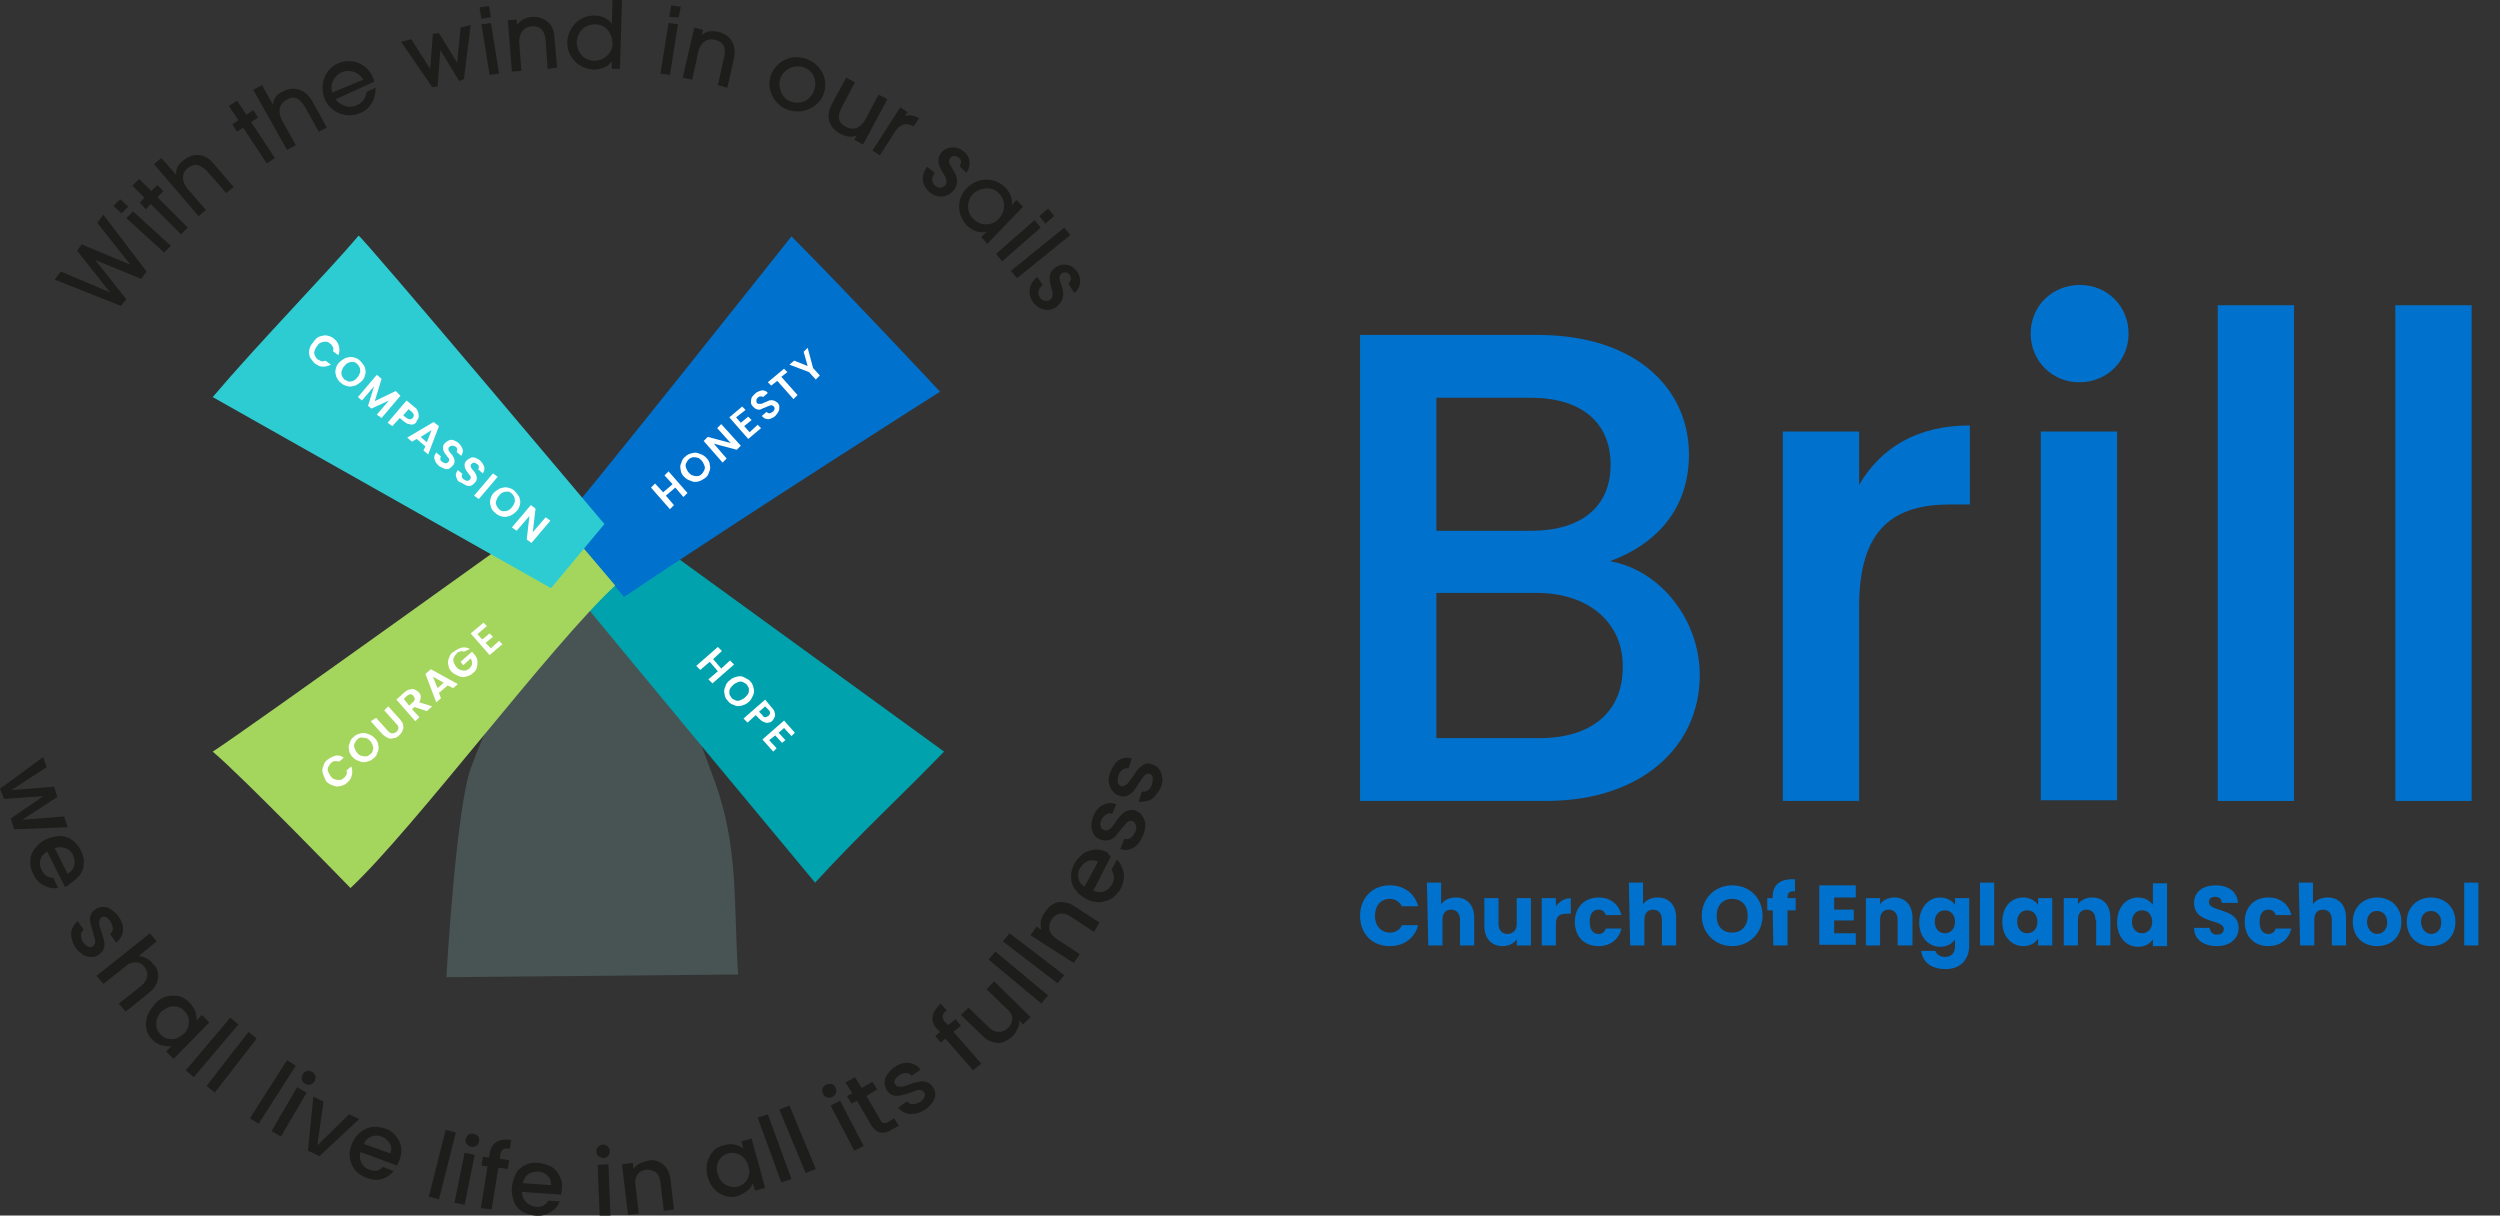 <?xml version="1.0" encoding="utf-8"?>
<!-- Generator: Adobe Illustrator 27.9.0, SVG Export Plug-In . SVG Version: 6.00 Build 0)  -->
<svg version="1.1" id="Layer_1" xmlns="http://www.w3.org/2000/svg" xmlns:xlink="http://www.w3.org/1999/xlink" x="0px" y="0px"
	 viewBox="0 0 370.2 180" style="enable-background:new 0 0 370.2 180;" xml:space="preserve">
<rect x="0" y="0" width="370.2" height="180" fill="#333333" stroke="none"/>
<style type="text/css">
	.st0{fill:#1D1D1B;}
	.st1{fill:#4C9871;}
	.st2{fill:#485454;}
	.st3{fill:none;stroke:#466161;stroke-miterlimit:10;}
	.st4{fill:#00A3AD;}
	.st5{fill:#FFFFFF;}
	.st6{fill:#0072CE;}
	.st7{fill:#A4D65E;}
	.st8{fill:#2DCCD3;}
</style>
<path class="st0" d="M20.9,41.3l-6.8-2.8l0,0l4.6,5.8l-0.8,1l-9.8-3.9L9,40.2l7.3,3.1l0,0l-4.9-6.2l0.7-0.9l7.2,3l0,0l-4.9-6.2
	l0.9-1.2l6.4,8.4L20.9,41.3L20.9,41.3z"/>
<path class="st0" d="M18,31.6l-1.2-1.1l1-1l1.2,1.1L18,31.6L18,31.6z M24.3,37.4l-5.6-5.1l1-1l5.6,5.1L24.3,37.4z"/>
<path class="st0" d="M26.8,34.7l-4.5-4.5L21.6,31L20.7,30l0.7-0.7l-1.8-1.8l1-1l1.8,1.8l0.9-0.9l0.9,0.9l-0.9,0.9l4.5,4.5L26.8,34.7
	L26.8,34.7z"/>
<path class="st0" d="M33.5,28.6l-2.7-3.1c-1.1-1.2-2-1.4-3-0.6c-1,0.8-0.9,2,0,3.1l2.7,3.1l-1.1,0.9l-6.6-7.7l1.1-0.9l2.2,2.5l0,0
	c-0.1-0.8,0.2-1.5,1-2.1c1.4-1.2,3.2-1.2,4.5,0.4l3,3.5L33.5,28.6L33.5,28.6z"/>
<path class="st0" d="M39.5,24.2L36,18.9l-0.9,0.6l-0.7-1.1l0.9-0.6l-1.4-2.1l1.2-0.8l1.4,2.1l1-0.7l0.7,1.1l-1,0.7l3.5,5.3
	L39.5,24.2z"/>
<path class="st0" d="M47.2,19.5l-2-3.6c-0.8-1.4-1.7-1.8-2.8-1.1c-1.1,0.6-1.3,1.8-0.6,3.1l2,3.6l-1.3,0.7l-5-8.9l1.3-0.7l1.6,2.9h0
	c0.1-0.8,0.5-1.5,1.4-1.9c1.6-0.9,3.3-0.5,4.4,1.3l2.2,4L47.2,19.5L47.2,19.5z"/>
<path class="st0" d="M49.7,14.7c0.8,1,2,1.4,3.1,0.9c0.8-0.3,1.4-1.1,1.5-2l1.3-0.6c0.1,1.7-0.8,3.2-2.4,3.8c-2,0.8-4.3-0.2-5.1-2.1
	c-0.9-2.2,0.1-4.5,1.9-5.3c2.1-0.9,4.3,0,5.2,2c0.1,0.2,0.2,0.4,0.2,0.7L49.7,14.7L49.7,14.7z M53.8,11.8c-0.6-1.1-2-1.6-3.2-1.1
	c-1.1,0.5-1.8,1.8-1.4,3L53.8,11.8L53.8,11.8z"/>
<path class="st0" d="M68,12l-2.8-4.6h0l-0.4,5.4L64,12.9l-4.6-6.7l1.5-0.4l2.8,4.4h0l0.4-5.2L65,4.9l2.7,4.4h0l0.5-5.2l1.5-0.4l-1,8
	L68,12L68,12z"/>
<path class="st0" d="M71.3,2.8L71,1.1l1.4-0.2l0.3,1.7C72.7,2.5,71.3,2.8,71.3,2.8z M72.5,11.1l-1.2-7.5l1.4-0.2l1.2,7.5L72.5,11.1
	L72.5,11.1z"/>
<path class="st0" d="M81.1,10.2l-0.3-4.1c-0.1-1.6-0.8-2.3-2.1-2.2c-1.2,0.1-1.9,1.1-1.8,2.5l0.3,4.1l-1.4,0.1L75.2,3l1.3-0.1
	l0.1,0.8h0c0.5-0.8,1.3-1.1,2.1-1.2c1.8-0.1,3.3,0.9,3.4,3l0.4,4.5L81.1,10.2L81.1,10.2z"/>
<path class="st0" d="M90.6,10.2l0-1.1h0c-0.6,0.8-1.6,1.2-2.7,1.2c-2.2-0.1-3.9-1.8-3.9-4c0.1-2.3,1.8-4,4-4c1,0,2,0.4,2.6,1.2h0
	L90.7,0l1.4,0l-0.3,10.2L90.6,10.2L90.6,10.2z M88.1,3.6c-1.5,0-2.6,1.1-2.7,2.6C85.4,7.7,86.5,9,88,9c1.4,0,2.7-1.1,2.7-2.5
	C90.7,4.9,89.7,3.6,88.1,3.6L88.1,3.6z"/>
<path class="st0" d="M97.8,10.9l1.2-7.5l1.4,0.2l-1.2,7.5L97.8,10.9z M99.1,2.5l0.3-1.7l1.4,0.2l-0.3,1.6L99.1,2.5L99.1,2.5z"/>
<path class="st0" d="M106.3,12.6l0.9-4c0.4-1.6-0.1-2.4-1.3-2.7c-1.2-0.3-2.2,0.4-2.5,1.8l-0.9,4.1l-1.4-0.3l1.7-7.4l1.3,0.3
	l-0.2,0.8h0c0.7-0.6,1.5-0.7,2.4-0.5c1.8,0.4,2.8,1.8,2.4,3.9l-1,4.4L106.3,12.6L106.3,12.6z"/>
<path class="st0" d="M116.5,16.2c-2-0.8-3.1-3.2-2.3-5.2c0.9-2.1,3.2-3.1,5.4-2.2c2,0.8,3.2,3,2.3,5.3
	C121.1,15.9,118.8,17.1,116.5,16.2L116.5,16.2z M119.1,10c-1.3-0.5-2.9,0.1-3.5,1.5c-0.5,1.3,0.1,3,1.4,3.5c1.4,0.6,3-0.1,3.5-1.5
	C121.1,12.1,120.5,10.5,119.1,10z"/>
<path class="st0" d="M126.5,20.7l0.4-0.7h0c-0.6,0.4-1.6,0.3-2.5-0.2c-1.4-0.8-2.4-2.3-1.1-4.6l2-3.7l1.3,0.7l-1.9,3.6
	c-0.8,1.4-0.6,2.4,0.6,3s2.2,0.1,2.9-1.2l1.9-3.6l1.3,0.7l-3.6,6.7L126.5,20.7L126.5,20.7z"/>
<path class="st0" d="M129.2,22.3l4.1-6.4l1.1,0.7l-0.4,0.6h0c0.6-0.2,1.2-0.2,2.1,0.3l-0.8,1.2c-1.1-0.6-2-0.3-2.7,0.7l-2.3,3.6
	L129.2,22.3L129.2,22.3z"/>
<path class="st0" d="M142.1,24.6c0.3-0.5,0.3-1-0.2-1.3c-0.4-0.3-0.9-0.3-1.2,0.1c-0.4,0.5,0,1.1,0.4,1.7c0.6,0.9,1,2,0.1,3.1
	c-0.9,1.1-2.4,1.2-3.5,0.3c-1.1-0.9-1.5-2.4-0.4-3.8l1.1,0.9c-0.5,0.8-0.5,1.4,0.1,1.9c0.5,0.4,1.1,0.4,1.5-0.1
	c0.3-0.4,0.2-0.9-0.3-1.7c-1.1-1.6-0.8-2.5-0.3-3.1c0.8-1,2.3-1,3.3-0.2c1,0.8,1.2,2.1,0.4,3.2L142.1,24.6L142.1,24.6z"/>
<path class="st0" d="M145.3,35.1l0.8-0.8l0,0c-1,0.3-2-0.1-2.8-0.8c-1.6-1.5-1.7-4-0.2-5.6c1.7-1.7,4.1-1.7,5.7-0.2
	c0.8,0.8,1.2,1.7,1,2.7l0,0l0.7-0.8l1,1l-5.3,5.5L145.3,35.1L145.3,35.1z M147.9,32.4c1-1.1,1.1-2.7,0-3.8c-1-1-2.7-0.9-3.8,0.1
	c-1,1-1,2.7,0,3.7C145.2,33.5,146.9,33.5,147.9,32.4L147.9,32.4z"/>
<path class="st0" d="M147.5,37.6l5.7-5l0.9,1.1l-5.7,5L147.5,37.6L147.5,37.6z M153.9,32l1.3-1.1l0.9,1.1l-1.3,1.1L153.9,32z"/>
<path class="st0" d="M149.7,40.1l7.9-6.4l0.9,1.1l-7.9,6.4L149.7,40.1z"/>
<path class="st0" d="M158.2,42c0.4-0.4,0.5-0.8,0.2-1.3c-0.3-0.4-0.8-0.5-1.2-0.2c-0.5,0.4-0.3,1,0,1.8c0.4,1.1,0.4,2.2-0.7,3.1
	c-1.2,0.9-2.6,0.5-3.5-0.6c-0.8-1.1-0.8-2.7,0.6-3.8l0.8,1.2c-0.7,0.6-0.8,1.2-0.4,1.9c0.4,0.5,1,0.6,1.5,0.3
	c0.4-0.3,0.5-0.8,0.2-1.7c-0.6-1.9-0.1-2.6,0.6-3.1c1.1-0.8,2.5-0.4,3.2,0.6c0.7,1,0.6,2.4-0.4,3.2L158.2,42L158.2,42z"/>
<path class="st0" d="M10,122.5l-7.9,0.3l-0.5-1.6l4.8-3.3l-5.8,0.4L0,116.8l6.4-4.7l0.5,1.5L1.7,117l6.3-0.5l0.5,1.5l-5.2,3.4
	l6.2-0.5L10,122.5L10,122.5z"/>
<path class="st0" d="M9.6,131.3L7,126.1c-0.5,0.3-0.9,0.7-1,1.2c-0.2,0.5-0.1,1,0.2,1.6c0.4,0.8,1,1.1,1.7,1.1l0.7,1.5
	c-0.7,0.1-1.4,0-2.1-0.4c-0.7-0.3-1.2-0.9-1.6-1.7c-0.3-0.6-0.5-1.3-0.4-2c0-0.7,0.3-1.3,0.7-1.8s0.9-1,1.6-1.3
	c0.7-0.3,1.4-0.5,2.1-0.5c0.7,0,1.3,0.2,1.8,0.6c0.5,0.4,1,0.9,1.3,1.6c0.3,0.6,0.5,1.3,0.4,1.9c0,0.6-0.2,1.2-0.6,1.7
	s-0.9,0.9-1.5,1.3C10,131.2,9.8,131.3,9.6,131.3L9.6,131.3z M10,129.4c0.5-0.3,0.8-0.6,1-1.2c0.1-0.5,0.1-1-0.2-1.6
	c-0.2-0.5-0.6-0.8-1.1-1c-0.5-0.2-1-0.2-1.6,0L10,129.4L10,129.4z"/>
<path class="st0" d="M10.6,138.9c-0.1-0.5-0.1-1,0.1-1.4c0.2-0.4,0.4-0.8,0.8-1.1l0.9,1.3c-0.3,0.2-0.4,0.5-0.4,0.8
	c0,0.3,0.1,0.7,0.3,1c0.3,0.4,0.5,0.6,0.8,0.7c0.3,0.1,0.5,0.1,0.7-0.1c0.2-0.2,0.3-0.4,0.3-0.7c0-0.3-0.2-0.7-0.3-1.3
	c-0.2-0.6-0.3-1-0.4-1.4c-0.1-0.4-0.1-0.8,0-1.1c0.1-0.4,0.4-0.7,0.8-1c0.3-0.2,0.7-0.3,1.1-0.3c0.4,0,0.8,0.1,1.2,0.4
	c0.4,0.3,0.8,0.6,1.1,1.1c0.5,0.7,0.7,1.4,0.6,2.1c-0.1,0.7-0.4,1.2-1,1.7l-0.9-1.3c0.3-0.2,0.4-0.5,0.4-0.8c0-0.3-0.1-0.6-0.3-1
	c-0.2-0.3-0.5-0.6-0.7-0.7c-0.3-0.1-0.5-0.1-0.7,0.1c-0.2,0.1-0.3,0.3-0.3,0.5c0,0.2,0,0.4,0,0.6c0.1,0.2,0.1,0.5,0.3,0.9
	c0.2,0.5,0.3,1,0.4,1.4c0.1,0.4,0.1,0.7,0,1.1c-0.1,0.4-0.4,0.7-0.8,1c-0.4,0.2-0.7,0.4-1.2,0.3c-0.4,0-0.8-0.1-1.2-0.4
	s-0.8-0.6-1.1-1.1C10.9,139.9,10.7,139.4,10.6,138.9L10.6,138.9z"/>
<path class="st0" d="M23.4,144.1c0.1,0.5,0,1-0.2,1.5c-0.2,0.5-0.6,1-1.1,1.4l-3.5,2.8l-1-1.2l3.3-2.6c0.5-0.4,0.8-0.9,0.9-1.4
	c0.1-0.5-0.1-1-0.4-1.4c-0.4-0.5-0.8-0.7-1.3-0.7c-0.5,0-1,0.1-1.5,0.6l-3.3,2.6l-1-1.2l7.9-6.3l1,1.2l-2.7,2.2
	c0.4,0,0.8,0.1,1.2,0.3s0.7,0.5,1,0.9C23.1,143.1,23.3,143.6,23.4,144.1L23.4,144.1z"/>
<path class="st0" d="M24.5,147.6c0.6-0.2,1.3-0.2,1.9-0.1c0.6,0.1,1.2,0.5,1.6,0.9c0.4,0.4,0.7,0.9,0.9,1.3c0.2,0.5,0.2,0.9,0.2,1.4
	l0.8-0.8l1.1,1.1l-5.3,5.4l-1.1-1.1l0.8-0.8c-0.4,0.1-0.9,0-1.4-0.1c-0.5-0.1-1-0.4-1.4-0.8c-0.5-0.5-0.8-1-0.9-1.6
	c-0.2-0.6-0.1-1.2,0.1-1.9c0.2-0.6,0.6-1.2,1.1-1.8C23.3,148.2,23.9,147.8,24.5,147.6L24.5,147.6z M27.9,151.9
	c0.1-0.4,0.1-0.8,0-1.2c-0.1-0.4-0.3-0.7-0.6-1c-0.3-0.3-0.6-0.5-1-0.6c-0.4-0.1-0.8-0.1-1.2,0c-0.4,0.1-0.8,0.4-1.2,0.7
	c-0.4,0.4-0.6,0.8-0.7,1.2c-0.1,0.4-0.1,0.8,0,1.2c0.1,0.4,0.3,0.7,0.6,1c0.3,0.3,0.6,0.5,1,0.6c0.4,0.1,0.8,0.1,1.2,0
	c0.4-0.1,0.8-0.4,1.2-0.7S27.8,152.3,27.9,151.9L27.9,151.9z"/>
<path class="st0" d="M35.3,151.7l-6.6,7.8l-1.2-1l6.6-7.8L35.3,151.7z"/>
<path class="st0" d="M38,153.8l-6.2,8l-1.2-1l6.2-8L38,153.8z"/>
<path class="st0" d="M43.8,157.8l-5.5,8.6l-1.3-0.8l5.5-8.6L43.8,157.8z"/>
<path class="st0" d="M45.4,161.8l-3.8,6.5l-1.4-0.8L44,161L45.4,161.8z M44.7,159.9c-0.1-0.3,0-0.5,0.1-0.8c0.1-0.2,0.3-0.4,0.6-0.5
	c0.3-0.1,0.5,0,0.8,0.1c0.2,0.1,0.4,0.3,0.5,0.6c0.1,0.3,0,0.5-0.1,0.8c-0.1,0.2-0.4,0.4-0.6,0.5c-0.3,0.1-0.5,0-0.8-0.1
	C45,160.4,44.8,160.2,44.7,159.9z"/>
<path class="st0" d="M47,169.6l4.7-4.6l1.5,0.7l-5.9,5.5l-1.7-0.8l0.8-8l1.5,0.7L47,169.6L47,169.6z"/>
<path class="st0" d="M58.8,172.6l-5.4-2c-0.2,0.6-0.1,1.1,0.1,1.6c0.3,0.5,0.6,0.8,1.2,1c0.8,0.3,1.5,0.2,2-0.4l1.6,0.6
	c-0.5,0.6-1.1,1-1.8,1.2s-1.5,0.1-2.3-0.2c-0.7-0.3-1.2-0.6-1.6-1.1c-0.4-0.5-0.7-1.1-0.8-1.8c-0.1-0.7,0-1.4,0.3-2.1
	c0.3-0.7,0.7-1.3,1.2-1.7c0.5-0.4,1.1-0.7,1.7-0.8c0.7-0.1,1.3,0,2,0.2c0.7,0.2,1.2,0.6,1.6,1.1c0.4,0.5,0.7,1,0.8,1.7
	c0.1,0.6,0,1.3-0.3,2C59,172.1,58.9,172.4,58.8,172.6L58.8,172.6z M57.8,170.8c0.2-0.5,0.2-1-0.1-1.5c-0.3-0.5-0.7-0.8-1.2-1
	c-0.5-0.2-1-0.2-1.5,0c-0.5,0.2-0.9,0.5-1.1,1.1L57.8,170.8L57.8,170.8z"/>
<path class="st0" d="M67.5,167.7l-2.5,9.9l-1.5-0.4l2.5-9.9L67.5,167.7z"/>
<path class="st0" d="M70.3,171l-1.5,7.4l-1.5-0.3l1.5-7.4L70.3,171z M69.1,169.4c-0.2-0.2-0.2-0.5-0.1-0.8s0.2-0.5,0.4-0.6
	c0.2-0.1,0.5-0.2,0.8-0.1c0.3,0.1,0.5,0.2,0.6,0.4c0.2,0.2,0.2,0.5,0.1,0.8s-0.2,0.5-0.4,0.6c-0.2,0.1-0.5,0.2-0.7,0.1
	C69.5,169.8,69.3,169.6,69.1,169.4L69.1,169.4z"/>
<path class="st0" d="M75.2,173.1l-1.4-0.2l-1,6.2l-1.6-0.2l1-6.2l-0.9-0.1l0.2-1.3l0.9,0.1l0.1-0.5c0.1-0.9,0.5-1.4,1-1.8
	c0.5-0.3,1.3-0.4,2.2-0.3l-0.2,1.3c-0.5-0.1-0.8,0-1,0.1c-0.2,0.1-0.4,0.4-0.4,0.9l-0.1,0.5l1.4,0.2L75.2,173.1L75.2,173.1z"/>
<path class="st0" d="M83.1,176.9l-5.8-0.4c0,0.6,0.2,1.1,0.6,1.5c0.4,0.4,0.9,0.6,1.4,0.7c0.8,0.1,1.5-0.2,1.9-0.9l1.7,0.1
	c-0.3,0.7-0.7,1.2-1.4,1.6c-0.6,0.4-1.4,0.6-2.3,0.5c-0.7-0.1-1.4-0.3-1.9-0.6c-0.6-0.4-1-0.9-1.2-1.5s-0.4-1.3-0.3-2.1
	c0.1-0.8,0.3-1.4,0.6-2s0.8-1,1.4-1.3c0.6-0.3,1.3-0.4,2-0.3c0.7,0.1,1.3,0.3,1.9,0.6c0.5,0.3,0.9,0.8,1.2,1.4
	c0.3,0.6,0.4,1.2,0.3,2C83.2,176.4,83.1,176.6,83.1,176.9L83.1,176.9z M81.6,175.5c0-0.6-0.1-1-0.5-1.4c-0.4-0.4-0.9-0.6-1.5-0.6
	c-0.5,0-1,0.1-1.4,0.4c-0.4,0.3-0.7,0.8-0.8,1.3L81.6,175.5L81.6,175.5z"/>
<path class="st0" d="M88.6,171.2c-0.2-0.2-0.3-0.4-0.3-0.7c0-0.3,0.1-0.5,0.3-0.7c0.2-0.2,0.4-0.3,0.7-0.3c0.3,0,0.5,0.1,0.7,0.3
	c0.2,0.2,0.3,0.4,0.3,0.7c0,0.3-0.1,0.5-0.3,0.7c-0.2,0.2-0.4,0.3-0.7,0.3C89,171.4,88.8,171.3,88.6,171.2L88.6,171.2z M90.1,172.4
	l0.3,7.6l-1.6,0.1l-0.3-7.6L90.1,172.4z"/>
<path class="st0" d="M97.5,172c0.5,0.2,0.9,0.5,1.2,1c0.3,0.4,0.5,1,0.6,1.7l0.5,4.4l-1.5,0.2l-0.5-4.2c-0.1-0.7-0.3-1.2-0.7-1.5
	c-0.4-0.3-0.9-0.4-1.4-0.4c-0.6,0.1-1,0.3-1.3,0.7c-0.3,0.4-0.4,0.9-0.3,1.6l0.5,4.2l-1.6,0.2l-0.9-7.5l1.6-0.2l0.1,0.9
	c0.2-0.3,0.5-0.6,0.9-0.8c0.4-0.2,0.8-0.3,1.2-0.4C96.4,171.7,97,171.8,97.5,172L97.5,172z"/>
<path class="st0" d="M104.7,172.2c0.2-0.6,0.4-1.2,0.9-1.7c0.4-0.5,1-0.8,1.6-0.9c0.6-0.2,1.1-0.2,1.6-0.1c0.5,0.1,0.9,0.3,1.3,0.6
	l-0.3-1.1l1.5-0.4l2,7.3l-1.5,0.4l-0.3-1.1c-0.2,0.4-0.4,0.8-0.8,1.1c-0.4,0.3-0.9,0.6-1.4,0.8c-0.6,0.2-1.3,0.2-1.9,0
	c-0.6-0.2-1.2-0.5-1.6-1c-0.5-0.5-0.8-1.1-1-1.8C104.6,173.5,104.6,172.9,104.7,172.2L104.7,172.2z M110.1,171.4
	c-0.3-0.3-0.7-0.5-1.1-0.6c-0.4-0.1-0.8-0.1-1.2,0c-0.4,0.1-0.7,0.3-1,0.6c-0.3,0.3-0.5,0.6-0.6,1.1c-0.1,0.4-0.1,0.9,0.1,1.4
	c0.1,0.5,0.4,0.9,0.7,1.2c0.3,0.3,0.7,0.5,1.1,0.6c0.4,0.1,0.8,0.1,1.2,0c0.4-0.1,0.7-0.3,1-0.6c0.3-0.3,0.5-0.6,0.6-1.1
	c0.1-0.4,0.1-0.9-0.1-1.4C110.7,172.2,110.4,171.7,110.1,171.4L110.1,171.4z"/>
<path class="st0" d="M113.7,165l3.5,9.6l-1.5,0.5l-3.5-9.6L113.7,165z"/>
<path class="st0" d="M116.9,163.7l3.9,9.4l-1.5,0.6l-3.9-9.4L116.9,163.7z"/>
<path class="st0" d="M122.5,162.5c-0.3-0.1-0.5-0.2-0.6-0.5c-0.1-0.2-0.2-0.5-0.1-0.8s0.3-0.4,0.5-0.6c0.2-0.1,0.5-0.1,0.8-0.1
	c0.3,0.1,0.5,0.2,0.6,0.5c0.1,0.2,0.2,0.5,0.1,0.8c-0.1,0.3-0.2,0.4-0.5,0.6C123,162.6,122.7,162.6,122.5,162.5L122.5,162.5z
	 M124.4,163l3.5,6.7l-1.4,0.7l-3.5-6.7L124.4,163z"/>
<path class="st0" d="M128.3,162.3l2.1,3.6c0.1,0.2,0.3,0.4,0.5,0.4s0.4,0,0.7-0.2l0.8-0.5l0.7,1.1l-1.1,0.6
	c-0.6,0.4-1.2,0.5-1.7,0.4c-0.5-0.1-0.9-0.5-1.3-1.1l-2.1-3.6l-0.8,0.4l-0.7-1.1l0.8-0.4l-1-1.6l1.4-0.8l1,1.6l1.6-0.9l0.7,1.1
	L128.3,162.3L128.3,162.3z"/>
<path class="st0" d="M135.5,164.9c-0.5,0.1-1,0.1-1.4-0.1c-0.4-0.1-0.8-0.4-1.1-0.8l1.3-0.9c0.2,0.2,0.5,0.4,0.8,0.4
	c0.4,0,0.7-0.1,1.1-0.3c0.4-0.2,0.6-0.5,0.7-0.8c0.1-0.3,0.1-0.5-0.1-0.7c-0.2-0.2-0.4-0.3-0.7-0.3s-0.7,0.2-1.3,0.4
	c-0.6,0.2-1,0.3-1.4,0.4c-0.4,0.1-0.8,0.1-1.1,0c-0.4-0.1-0.7-0.3-1-0.8c-0.2-0.3-0.3-0.7-0.3-1.1c0-0.4,0.1-0.8,0.4-1.2
	c0.3-0.4,0.6-0.8,1.1-1.1c0.7-0.5,1.4-0.7,2.1-0.6c0.7,0.1,1.3,0.4,1.7,1l-1.3,0.9c-0.2-0.3-0.5-0.4-0.8-0.4c-0.3,0-0.7,0.1-1,0.3
	c-0.3,0.2-0.6,0.5-0.7,0.7c-0.1,0.2-0.1,0.5,0.1,0.7c0.1,0.2,0.3,0.3,0.5,0.3s0.4,0,0.6,0c0.2-0.1,0.5-0.1,0.9-0.3
	c0.5-0.2,1-0.3,1.4-0.4c0.4-0.1,0.8-0.1,1.1,0c0.4,0.1,0.7,0.3,1,0.7c0.2,0.3,0.4,0.7,0.4,1.1c0,0.4-0.1,0.8-0.4,1.2
	c-0.3,0.4-0.6,0.8-1.1,1.1C136.5,164.6,136,164.9,135.5,164.9L135.5,164.9z"/>
<path class="st0" d="M142.3,151.9l-1.1,0.9l4.1,4.7l-1.2,1l-4.1-4.7l-0.7,0.6l-0.8-1l0.7-0.6l-0.4-0.4c-0.6-0.6-0.8-1.3-0.7-1.9
	c0.1-0.6,0.5-1.2,1.2-1.9l0.9,1c-0.4,0.3-0.6,0.6-0.6,0.9c0,0.3,0.1,0.6,0.4,0.9l0.4,0.4l1.1-0.9L142.3,151.9L142.3,151.9z"/>
<path class="st0" d="M147.2,145.3l5.4,5.3l-1.1,1.1l-0.6-0.6c0.1,0.4,0,0.8-0.2,1.2c-0.2,0.4-0.4,0.8-0.7,1.1
	c-0.4,0.4-0.9,0.7-1.4,0.9c-0.5,0.2-1,0.2-1.6,0c-0.5-0.1-1.1-0.5-1.5-0.9l-3.2-3.1l1.1-1.1l3,2.9c0.5,0.5,1,0.7,1.5,0.7
	c0.5,0,1-0.2,1.4-0.6c0.4-0.4,0.6-0.9,0.6-1.4c0-0.5-0.3-1-0.8-1.4l-3-2.9L147.2,145.3L147.2,145.3z"/>
<path class="st0" d="M147.4,140.9l7.8,6.5l-1,1.2l-7.8-6.5L147.4,140.9z"/>
<path class="st0" d="M149.5,138.2l8.1,6.2l-1,1.2l-8.1-6.2L149.5,138.2z"/>
<path class="st0" d="M155.9,133.9c0.5-0.3,1-0.4,1.5-0.3c0.6,0,1.1,0.2,1.7,0.6l3.7,2.4L162,138l-3.5-2.3c-0.6-0.4-1.1-0.5-1.6-0.4
	c-0.5,0.1-0.9,0.4-1.2,0.9c-0.3,0.5-0.4,1-0.3,1.5c0.1,0.5,0.5,0.9,1,1.3l3.5,2.3l-0.9,1.3l-6.4-4.1l0.9-1.3l0.7,0.5
	c-0.1-0.4-0.1-0.8-0.1-1.2c0.1-0.4,0.2-0.8,0.5-1.2C155.1,134.5,155.4,134.2,155.9,133.9L155.9,133.9z"/>
<path class="st0" d="M164.5,126.8l-2.6,5.1c0.6,0.2,1.1,0.3,1.6,0.1c0.5-0.2,0.9-0.5,1.2-1.1c0.4-0.7,0.3-1.4-0.1-2.1l0.8-1.5
	c0.5,0.5,0.8,1.1,1,1.9c0.1,0.7,0,1.5-0.4,2.3c-0.3,0.6-0.8,1.1-1.3,1.5c-0.6,0.4-1.2,0.5-1.8,0.6c-0.7,0-1.4-0.1-2.1-0.5
	c-0.7-0.4-1.2-0.8-1.6-1.4c-0.4-0.5-0.6-1.1-0.6-1.8c0-0.6,0.1-1.3,0.5-2c0.3-0.6,0.8-1.1,1.3-1.5c0.5-0.4,1.1-0.5,1.8-0.6
	c0.6,0,1.3,0.1,1.9,0.5C164.1,126.5,164.3,126.7,164.5,126.8L164.5,126.8z M162.6,127.6c-0.5-0.2-1-0.3-1.5-0.1
	c-0.5,0.2-0.9,0.6-1.2,1.1c-0.3,0.5-0.3,1-0.2,1.5c0.1,0.5,0.4,0.9,0.9,1.2L162.6,127.6z"/>
<path class="st0" d="M168.4,125.1c-0.4,0.4-0.8,0.6-1.2,0.7c-0.5,0.1-0.9,0.1-1.3-0.1l0.6-1.5c0.3,0.1,0.6,0.1,0.9-0.1
	c0.3-0.2,0.5-0.5,0.7-0.9c0.2-0.4,0.2-0.8,0.1-1c-0.1-0.3-0.2-0.5-0.5-0.6c-0.3-0.1-0.5-0.1-0.7,0.1c-0.2,0.2-0.5,0.5-0.9,1
	c-0.4,0.5-0.7,0.8-0.9,1.1c-0.3,0.3-0.6,0.5-1,0.6c-0.4,0.1-0.8,0.1-1.3-0.1c-0.4-0.1-0.7-0.4-0.9-0.7c-0.2-0.3-0.3-0.8-0.4-1.2
	c0-0.5,0.1-1,0.3-1.5c0.3-0.8,0.8-1.4,1.4-1.7c0.6-0.3,1.3-0.4,2-0.1l-0.6,1.4c-0.3-0.1-0.6-0.1-0.9,0.1s-0.5,0.4-0.7,0.8
	c-0.2,0.4-0.2,0.7-0.1,1s0.2,0.4,0.5,0.5c0.2,0.1,0.4,0.1,0.6,0c0.2-0.1,0.4-0.2,0.5-0.4c0.2-0.2,0.4-0.4,0.6-0.8
	c0.3-0.5,0.6-0.8,0.9-1.1c0.3-0.3,0.6-0.5,1-0.6s0.8-0.1,1.2,0.1c0.4,0.2,0.7,0.4,0.9,0.8c0.2,0.3,0.4,0.8,0.4,1.2
	c0,0.5-0.1,1-0.3,1.5C169,124.3,168.7,124.8,168.4,125.1L168.4,125.1z"/>
<path class="st0" d="M171.1,117.8c-0.3,0.4-0.7,0.7-1.2,0.8s-0.9,0.2-1.3,0.1l0.5-1.5c0.3,0.1,0.6,0,0.9-0.2
	c0.3-0.2,0.5-0.5,0.6-0.9c0.1-0.4,0.1-0.8,0.1-1c-0.1-0.3-0.3-0.5-0.5-0.5c-0.3-0.1-0.5,0-0.7,0.2c-0.2,0.2-0.5,0.6-0.8,1.1
	c-0.3,0.5-0.6,0.9-0.8,1.2c-0.2,0.3-0.6,0.5-0.9,0.7c-0.4,0.2-0.8,0.2-1.3,0c-0.4-0.1-0.7-0.3-1-0.7s-0.4-0.7-0.5-1.2
	c-0.1-0.5,0-1,0.2-1.5c0.3-0.8,0.7-1.4,1.2-1.8c0.6-0.4,1.2-0.5,2-0.3l-0.5,1.5c-0.3-0.1-0.6,0-0.9,0.2c-0.3,0.2-0.5,0.5-0.6,0.9
	c-0.1,0.4-0.1,0.7-0.1,1c0.1,0.3,0.3,0.4,0.5,0.5c0.2,0.1,0.4,0,0.6-0.1c0.2-0.1,0.3-0.2,0.5-0.4c0.1-0.2,0.3-0.4,0.6-0.8
	c0.3-0.5,0.6-0.9,0.8-1.2c0.3-0.3,0.6-0.5,0.9-0.7c0.4-0.2,0.8-0.2,1.2,0c0.4,0.1,0.8,0.3,1,0.7c0.3,0.3,0.4,0.7,0.5,1.2
	s0,1-0.2,1.5C171.7,117,171.4,117.4,171.1,117.8L171.1,117.8z"/>
<path class="st1" d="M21.3,157.7C21.3,158.2,21.3,157.3,21.3,157.7"/>
<path class="st1" d="M52,159.6C52,160.2,52,159,52,159.6"/>
<path class="st2" d="M66.1,144.7c0,0,1.4-24.7,3.6-30.9c2.2-6.1,5.1-11.7,8.7-16.7c3.6-5.1,7.5-8.4,8.4-8.7c0,0,5.4,3,7.7,5.8
	c6.3,7.5,7.7,11.6,11.3,21.4c3.6,9.8,2.8,18.1,3.5,28.7L66.1,144.7L66.1,144.7z"/>
<path class="st3" d="M66.1,144.7"/>
<path class="st4" d="M84.1,86.5c9.3,11.4,36.6,44.2,36.6,44.2c6.9-7.5,12-12.1,19.1-19.4c0,0,0.6,0.7,0,0L93.4,77.6L84.1,86.5z"/>
<path class="st5" d="M108.7,98.4l-3.2,2.8l-0.6-0.6l1.4-1.2l-1.2-1.4l-1.4,1.2l-0.6-0.6l3.2-2.8l0.6,0.6l-1.3,1.2l1.2,1.4l1.3-1.2
	L108.7,98.4z"/>
<path class="st5" d="M107.3,102.8c-0.1-0.4-0.1-0.7,0.1-1.1c0.1-0.4,0.3-0.7,0.7-1c0.3-0.3,0.7-0.4,1-0.5c0.4-0.1,0.8-0.1,1.1,0.1
	s0.7,0.3,0.9,0.6c0.3,0.3,0.4,0.6,0.5,1s0.1,0.7-0.1,1.1s-0.3,0.7-0.7,1c-0.3,0.3-0.7,0.4-1,0.5c-0.4,0.1-0.8,0.1-1.1-0.1
	c-0.4-0.1-0.7-0.3-0.9-0.6C107.5,103.5,107.3,103.2,107.3,102.8L107.3,102.8z M108.9,103.7c0.2,0.1,0.4,0.1,0.7,0
	c0.2-0.1,0.5-0.2,0.7-0.4c0.2-0.2,0.4-0.4,0.5-0.6c0.1-0.2,0.1-0.4,0.1-0.7c0-0.2-0.2-0.4-0.3-0.6c-0.2-0.2-0.4-0.3-0.6-0.4
	c-0.2-0.1-0.4-0.1-0.7,0c-0.2,0.1-0.5,0.2-0.7,0.4c-0.2,0.2-0.4,0.4-0.5,0.6c-0.1,0.2-0.1,0.4-0.1,0.7c0,0.2,0.2,0.4,0.3,0.6
	S108.7,103.6,108.9,103.7L108.9,103.7z"/>
<path class="st5" d="M113.8,107c-0.2,0.1-0.5,0-0.7-0.1c-0.3-0.1-0.5-0.3-0.7-0.5l-0.5-0.5l-1.2,1.1l-0.6-0.6l3.2-2.8l1,1.2
	c0.2,0.2,0.4,0.5,0.4,0.7c0.1,0.2,0.1,0.5,0,0.7c-0.1,0.2-0.2,0.4-0.4,0.6C114.2,106.9,114,107,113.8,107L113.8,107z M113.3,106.2
	c0.2,0,0.3-0.1,0.5-0.2c0.3-0.3,0.3-0.6,0-0.9l-0.5-0.5l-0.9,0.8l0.5,0.5C113,106.1,113.1,106.2,113.3,106.2L113.3,106.2z"/>
<path class="st5" d="M116.1,107.8l-0.8,0.7l1,1.1l-0.5,0.4l-1-1.1l-0.9,0.7l1.1,1.2l-0.5,0.5l-1.6-1.8l3.2-2.8l1.6,1.8l-0.5,0.5
	L116.1,107.8L116.1,107.8z"/>
<path class="st6" d="M92.4,88.4C111.9,75.3,139.2,58,139.2,58s-14.3-15.3-22-23c0,0-33.3,42-34.1,42.3l0,0L92.4,88.4L92.4,88.4z"/>
<path class="st5" d="M99,69.8l2.8,3.2l-0.6,0.6l-1.2-1.4l-1.4,1.2l1.2,1.4l-0.6,0.6l-2.8-3.2l0.6-0.6l1.2,1.3l1.4-1.2l-1.2-1.3
	L99,69.8z"/>
<path class="st5" d="M103.4,71.3c-0.4,0.1-0.7,0.1-1.1-0.1c-0.4-0.1-0.7-0.3-1-0.6c-0.3-0.3-0.5-0.7-0.5-1c-0.1-0.4-0.1-0.7,0.1-1.1
	c0.1-0.4,0.3-0.7,0.6-0.9c0.3-0.3,0.6-0.4,1-0.5s0.7-0.1,1.1,0.1c0.4,0.1,0.7,0.3,1,0.6c0.3,0.3,0.5,0.7,0.5,1
	c0.1,0.4,0.1,0.7-0.1,1.1c-0.1,0.4-0.3,0.7-0.6,0.9S103.8,71.2,103.4,71.3L103.4,71.3z M104.3,69.6c0.1-0.2,0.1-0.4,0-0.7
	c-0.1-0.2-0.2-0.5-0.4-0.7c-0.2-0.2-0.4-0.4-0.6-0.4c-0.2-0.1-0.5-0.1-0.7-0.1c-0.2,0.1-0.4,0.1-0.6,0.3c-0.2,0.2-0.3,0.4-0.4,0.6
	c-0.1,0.2-0.1,0.4,0,0.7c0.1,0.2,0.2,0.5,0.4,0.7c0.2,0.2,0.4,0.4,0.6,0.4c0.2,0.1,0.5,0.1,0.7,0.1c0.2,0,0.4-0.1,0.6-0.3
	S104.2,69.8,104.3,69.6L104.3,69.6z"/>
<path class="st5" d="M109.7,66l-0.6,0.6l-3.4-0.9l1.9,2.2l-0.6,0.6l-2.8-3.2l0.6-0.6l3.4,0.9l-2-2.2l0.6-0.6L109.7,66L109.7,66z"/>
<path class="st5" d="M109,61.8l0.7,0.8l1.1-0.9l0.5,0.5l-1.1,0.9L111,64l1.2-1.1l0.5,0.5l-1.9,1.6l-2.8-3.2l1.9-1.6l0.5,0.5
	L109,61.8z"/>
<path class="st5" d="M114.1,62c-0.2,0.1-0.5,0.1-0.7,0c-0.2,0-0.4-0.2-0.6-0.4l0.7-0.6c0.1,0.1,0.3,0.2,0.4,0.2
	c0.2,0,0.3-0.1,0.5-0.2c0.2-0.1,0.2-0.3,0.3-0.4c0-0.1,0-0.3-0.1-0.4c-0.1-0.1-0.2-0.1-0.3-0.2c-0.1,0-0.2,0-0.4,0.1
	c-0.1,0-0.3,0.1-0.5,0.2c-0.3,0.1-0.5,0.2-0.7,0.3s-0.4,0.1-0.6,0c-0.2,0-0.4-0.2-0.6-0.4c-0.2-0.2-0.3-0.4-0.3-0.6
	c0-0.2,0-0.4,0.1-0.7c0.1-0.2,0.3-0.4,0.5-0.6c0.3-0.3,0.7-0.4,1-0.5c0.4,0,0.7,0.1,0.9,0.4l-0.7,0.6c-0.1-0.1-0.2-0.1-0.4-0.1
	s-0.3,0.1-0.4,0.2c-0.1,0.1-0.2,0.2-0.2,0.4c0,0.1,0,0.3,0.1,0.4c0.1,0.1,0.2,0.1,0.3,0.1c0.1,0,0.2,0,0.3,0c0.1,0,0.3-0.1,0.5-0.2
	c0.3-0.1,0.5-0.2,0.7-0.3c0.2,0,0.4-0.1,0.6,0c0.2,0,0.4,0.2,0.6,0.3c0.2,0.2,0.3,0.4,0.3,0.6c0,0.2,0,0.5-0.1,0.7
	c-0.1,0.2-0.3,0.5-0.5,0.7C114.6,61.8,114.3,61.9,114.1,62L114.1,62z"/>
<path class="st5" d="M116.1,54.6l0.5,0.5l-0.9,0.7l2.4,2.7l-0.6,0.6l-2.4-2.7l-0.9,0.7l-0.5-0.5L116.1,54.6L116.1,54.6z"/>
<path class="st5" d="M119.6,51.5l0.8,3l1,1.1l-0.6,0.6l-1-1.1l-2.9-1.1l0.7-0.6l2,0.8l-0.6-2.1L119.6,51.5L119.6,51.5z"/>
<path class="st7" d="M81.7,75.6c0,0-45.5,32.7-50.2,35.7c4.4,3.7,20.4,20.2,20.4,20.2c9.4-8.8,29.7-36,39.2-44.8L81.7,75.6
	L81.7,75.6z"/>
<path class="st5" d="M47.8,114.5c-0.1-0.4-0.1-0.7,0.1-1.1c0.1-0.4,0.3-0.7,0.6-0.9c0.4-0.3,0.8-0.5,1.2-0.6c0.4-0.1,0.8,0,1.2,0.3
	l-0.7,0.6c-0.2-0.1-0.4-0.1-0.6-0.1c-0.2,0-0.4,0.1-0.6,0.3c-0.2,0.2-0.3,0.4-0.4,0.6c-0.1,0.2-0.1,0.4,0,0.7
	c0.1,0.2,0.2,0.4,0.4,0.7c0.2,0.2,0.4,0.4,0.6,0.4c0.2,0.1,0.5,0.1,0.7,0.1c0.2,0,0.4-0.1,0.6-0.3c0.2-0.1,0.3-0.3,0.4-0.5
	c0.1-0.2,0.1-0.4,0-0.6l0.7-0.6c0.2,0.4,0.2,0.8,0.1,1.3c-0.1,0.4-0.3,0.8-0.7,1.1c-0.3,0.3-0.6,0.4-1,0.5c-0.4,0.1-0.7,0.1-1.1-0.1
	c-0.4-0.1-0.7-0.3-1-0.6C48.1,115.2,47.9,114.9,47.8,114.5L47.8,114.5z"/>
<path class="st5" d="M54.3,112.8c-0.4,0.1-0.7,0.1-1.1-0.1c-0.4-0.1-0.7-0.3-1-0.6c-0.3-0.3-0.5-0.7-0.5-1c-0.1-0.4-0.1-0.7,0.1-1.1
	c0.1-0.4,0.3-0.7,0.6-0.9c0.3-0.3,0.6-0.4,1-0.5c0.4-0.1,0.7-0.1,1.1,0.1c0.4,0.1,0.7,0.3,1,0.6c0.3,0.3,0.5,0.7,0.5,1
	c0.1,0.4,0.1,0.7-0.1,1.1c-0.1,0.4-0.3,0.7-0.6,0.9C55,112.6,54.7,112.7,54.3,112.8L54.3,112.8z M55.2,111.1c0.1-0.2,0.1-0.4,0-0.7
	c-0.1-0.2-0.2-0.5-0.4-0.7c-0.2-0.2-0.4-0.4-0.6-0.4s-0.5-0.1-0.7-0.1c-0.2,0-0.4,0.1-0.6,0.3c-0.2,0.2-0.3,0.4-0.4,0.6
	c-0.1,0.2-0.1,0.4,0,0.7c0.1,0.2,0.2,0.5,0.4,0.7c0.2,0.2,0.4,0.4,0.6,0.4c0.2,0.1,0.5,0.1,0.7,0.1c0.2,0,0.4-0.1,0.6-0.3
	C55,111.6,55.2,111.4,55.2,111.1L55.2,111.1z"/>
<path class="st5" d="M55.7,106.3l1.8,2c0.2,0.2,0.4,0.3,0.6,0.3c0.2,0,0.4-0.1,0.6-0.2c0.2-0.2,0.3-0.4,0.3-0.6
	c0-0.2-0.1-0.4-0.3-0.6l-1.8-2l0.6-0.6l1.8,2c0.2,0.3,0.4,0.5,0.4,0.8c0.1,0.3,0,0.6-0.1,0.8c-0.1,0.3-0.3,0.5-0.5,0.7
	c-0.2,0.2-0.5,0.4-0.8,0.4c-0.3,0.1-0.6,0.1-0.8,0c-0.3-0.1-0.5-0.3-0.8-0.5l-1.8-2L55.7,106.3L55.7,106.3z"/>
<path class="st5" d="M63.2,105.3l-1.8-0.6L61,105l1.1,1.2l-0.6,0.6l-2.8-3.2l1.2-1.1c0.3-0.2,0.5-0.4,0.8-0.4c0.3-0.1,0.5-0.1,0.7,0
	c0.2,0.1,0.4,0.2,0.6,0.4c0.2,0.2,0.3,0.4,0.3,0.7c0,0.3-0.1,0.6-0.2,0.8l1.9,0.6L63.2,105.3L63.2,105.3z M60.6,104.5l0.5-0.5
	c0.2-0.1,0.3-0.3,0.3-0.5s-0.1-0.3-0.2-0.5c-0.1-0.1-0.3-0.2-0.4-0.2c-0.2,0-0.3,0.1-0.5,0.2l-0.5,0.5L60.6,104.5L60.6,104.5z"/>
<path class="st5" d="M66.3,101.5l-1.3,1.1l0.3,0.8l-0.7,0.6L63,99.8l0.8-0.7l4,2.2l-0.7,0.6L66.3,101.5L66.3,101.5z M65.7,101.1
	l-1.6-0.9l0.7,1.7L65.7,101.1L65.7,101.1z"/>
<path class="st5" d="M68.7,96.5c-0.2-0.1-0.4-0.1-0.6,0c-0.2,0-0.4,0.1-0.5,0.3c-0.2,0.2-0.3,0.4-0.4,0.6c-0.1,0.2-0.1,0.4,0,0.7
	s0.2,0.4,0.4,0.7c0.2,0.2,0.4,0.4,0.6,0.4c0.2,0.1,0.5,0.1,0.7,0.1c0.2,0,0.4-0.2,0.6-0.3c0.2-0.2,0.4-0.5,0.4-0.7
	c0-0.3,0-0.5-0.2-0.8l-1.1,1l-0.4-0.5l1.7-1.5l0.5,0.6c0.2,0.3,0.3,0.5,0.3,0.9c0,0.3,0,0.6-0.1,0.9c-0.1,0.3-0.3,0.6-0.6,0.8
	c-0.3,0.3-0.7,0.4-1,0.5c-0.4,0.1-0.7,0.1-1.1-0.1s-0.7-0.3-1-0.6c-0.3-0.3-0.5-0.7-0.5-1c-0.1-0.4-0.1-0.7,0.1-1.1
	c0.1-0.4,0.3-0.7,0.7-0.9c0.4-0.3,0.8-0.5,1.2-0.6c0.4-0.1,0.8,0,1.2,0.2L68.7,96.5L68.7,96.5z"/>
<path class="st5" d="M70.7,93.9l0.7,0.8l1.1-0.9l0.5,0.5l-1.1,0.9l0.8,0.8l1.2-1.1l0.5,0.5l-1.9,1.6l-2.8-3.2l1.9-1.6l0.5,0.5
	L70.7,93.9L70.7,93.9z"/>
<path class="st8" d="M89.5,77.6c0,0-36.2-43-36.4-42.7c-4.2,5-15,16.1-21.6,23.9l50.1,28.3L89.5,77.6z"/>
<path class="st5" d="M47.4,49.8c0.4-0.1,0.7-0.2,1.1-0.1c0.4,0.1,0.7,0.2,1,0.5c0.4,0.3,0.6,0.7,0.7,1.1c0.1,0.4,0.1,0.8-0.1,1.3
	l-0.8-0.6c0.1-0.2,0.1-0.4,0-0.6c-0.1-0.2-0.2-0.4-0.4-0.5c-0.2-0.2-0.4-0.3-0.6-0.3c-0.2,0-0.4,0-0.7,0.1s-0.4,0.2-0.6,0.5
	c-0.2,0.2-0.3,0.4-0.4,0.7c-0.1,0.2-0.1,0.5,0,0.7c0.1,0.2,0.2,0.4,0.4,0.6c0.2,0.1,0.4,0.2,0.6,0.3c0.2,0,0.4,0,0.6-0.1l0.8,0.6
	c-0.4,0.2-0.8,0.3-1.2,0.3c-0.4,0-0.8-0.2-1.2-0.5c-0.3-0.3-0.5-0.6-0.7-0.9c-0.1-0.3-0.2-0.7-0.1-1.1c0.1-0.4,0.2-0.7,0.5-1
	C46.7,50.2,47,49.9,47.4,49.8L47.4,49.8z"/>
<path class="st5" d="M49.8,55.8c-0.1-0.4-0.2-0.7-0.1-1.1c0.1-0.4,0.2-0.7,0.5-1c0.3-0.3,0.6-0.5,1-0.7c0.4-0.1,0.7-0.2,1.1-0.1
	c0.4,0.1,0.7,0.2,1,0.5c0.3,0.3,0.5,0.6,0.7,0.9c0.1,0.4,0.2,0.7,0.1,1.1c-0.1,0.4-0.2,0.7-0.5,1c-0.3,0.3-0.6,0.5-1,0.7
	c-0.4,0.1-0.7,0.2-1.1,0.1c-0.4-0.1-0.7-0.2-1-0.5C50.2,56.5,50,56.2,49.8,55.8L49.8,55.8z M51.6,56.5c0.2,0,0.5,0,0.7-0.1
	c0.2-0.1,0.4-0.2,0.6-0.5c0.2-0.2,0.3-0.4,0.4-0.7c0.1-0.2,0-0.5,0-0.7c-0.1-0.2-0.2-0.4-0.4-0.6c-0.2-0.2-0.4-0.3-0.6-0.3
	c-0.2,0-0.5,0-0.7,0.1c-0.2,0.1-0.4,0.2-0.6,0.5c-0.2,0.2-0.3,0.4-0.4,0.7c-0.1,0.2,0,0.5,0,0.7c0.1,0.2,0.2,0.4,0.4,0.6
	C51.2,56.3,51.4,56.4,51.6,56.5L51.6,56.5z"/>
<path class="st5" d="M59.3,58.6l-2.8,3.3l-0.7-0.5l1.8-2.1L55,60.5l-0.5-0.4l0.9-2.9l-1.8,2.1L53,58.8l2.8-3.3l0.7,0.6l-1,3.3
	l3.1-1.5L59.3,58.6L59.3,58.6z"/>
<path class="st5" d="M61.3,62.8c-0.2,0.1-0.4,0.1-0.7,0c-0.3,0-0.5-0.2-0.8-0.4l-0.6-0.5l-1.1,1.2l-0.7-0.5l2.8-3.3l1.2,1
	c0.3,0.2,0.4,0.4,0.5,0.7c0.1,0.2,0.1,0.5,0.1,0.7c0,0.2-0.1,0.4-0.3,0.6C61.7,62.6,61.5,62.7,61.3,62.8L61.3,62.8z M60.7,62.1
	c0.2,0,0.3-0.1,0.4-0.2c0.3-0.3,0.2-0.6-0.1-0.9l-0.5-0.4l-0.8,0.9l0.5,0.4C60.4,62,60.6,62.1,60.7,62.1L60.7,62.1z"/>
<path class="st5" d="M63,66.1L61.7,65l-0.7,0.4l-0.7-0.6l3.9-2.3l0.8,0.6l-1.6,4.2l-0.7-0.6L63,66.1L63,66.1z M63.2,65.5l0.7-1.8
	l-1.6,1L63.2,65.5L63.2,65.5z"/>
<path class="st5" d="M64.5,68.4c-0.1-0.2-0.2-0.5-0.2-0.7s0.1-0.4,0.3-0.7l0.7,0.6c-0.1,0.1-0.1,0.3-0.1,0.4c0,0.1,0.1,0.3,0.3,0.4
	c0.2,0.1,0.3,0.2,0.5,0.2s0.3-0.1,0.4-0.2c0.1-0.1,0.1-0.2,0.1-0.3c0-0.1,0-0.2-0.1-0.3c-0.1-0.1-0.2-0.2-0.3-0.4
	c-0.2-0.2-0.3-0.4-0.4-0.6s-0.1-0.4-0.1-0.6c0-0.2,0.1-0.4,0.3-0.6c0.2-0.2,0.4-0.3,0.6-0.4s0.5-0.1,0.7,0c0.2,0.1,0.5,0.2,0.7,0.4
	c0.3,0.3,0.5,0.6,0.6,0.9s0,0.7-0.2,1l-0.7-0.6c0.1-0.1,0.1-0.2,0.1-0.4c0-0.1-0.1-0.3-0.3-0.4C67.2,66,67,66,66.9,66
	c-0.1,0-0.3,0.1-0.4,0.2c-0.1,0.1-0.1,0.2-0.1,0.3c0,0.1,0,0.2,0.1,0.3c0.1,0.1,0.1,0.2,0.3,0.4c0.2,0.2,0.3,0.4,0.4,0.6
	c0.1,0.2,0.1,0.4,0.1,0.6c0,0.2-0.1,0.4-0.3,0.6c-0.2,0.2-0.3,0.3-0.5,0.4c-0.2,0.1-0.5,0.1-0.7,0S65.3,69.2,65,69
	C64.8,68.8,64.6,68.6,64.5,68.4L64.5,68.4z"/>
<path class="st5" d="M67.7,71c-0.1-0.2-0.2-0.5-0.2-0.7s0.1-0.4,0.3-0.7l0.7,0.6c-0.1,0.1-0.2,0.3-0.1,0.4c0,0.1,0.1,0.3,0.3,0.4
	c0.2,0.1,0.3,0.2,0.5,0.2s0.3-0.1,0.4-0.2c0.1-0.1,0.1-0.2,0.1-0.3c0-0.1,0-0.2-0.1-0.3c-0.1-0.1-0.2-0.2-0.3-0.4
	c-0.2-0.2-0.3-0.4-0.4-0.6c-0.1-0.2-0.1-0.4-0.1-0.6c0-0.2,0.1-0.4,0.3-0.6c0.2-0.2,0.4-0.3,0.6-0.4c0.2-0.1,0.5-0.1,0.7,0
	c0.2,0.1,0.5,0.2,0.7,0.4c0.3,0.3,0.5,0.6,0.6,0.9c0.1,0.3,0,0.7-0.2,1l-0.7-0.6c0.1-0.1,0.1-0.2,0.1-0.4s-0.1-0.3-0.3-0.4
	c-0.1-0.1-0.3-0.2-0.4-0.2s-0.3,0.1-0.4,0.2c-0.1,0.1-0.1,0.2-0.1,0.3s0,0.2,0.1,0.3c0.1,0.1,0.1,0.2,0.3,0.4
	c0.2,0.2,0.3,0.4,0.4,0.6c0.1,0.2,0.1,0.4,0.1,0.6c0,0.2-0.1,0.4-0.3,0.6c-0.2,0.2-0.3,0.3-0.5,0.4c-0.2,0.1-0.5,0.1-0.7,0
	s-0.5-0.2-0.7-0.4C67.9,71.4,67.8,71.2,67.7,71L67.7,71z"/>
<path class="st5" d="M73.7,70.6l-2.8,3.3l-0.7-0.5l2.8-3.3L73.7,70.6z"/>
<path class="st5" d="M72.7,75.1c-0.1-0.4-0.2-0.7-0.1-1.1c0.1-0.4,0.2-0.7,0.5-1s0.6-0.5,1-0.7c0.4-0.1,0.7-0.2,1.1-0.1
	c0.4,0.1,0.7,0.2,1,0.5c0.3,0.3,0.5,0.6,0.7,0.9c0.1,0.4,0.2,0.7,0.1,1.1c-0.1,0.4-0.2,0.7-0.5,1c-0.3,0.3-0.6,0.5-1,0.7
	c-0.4,0.1-0.7,0.2-1.1,0.1c-0.4-0.1-0.7-0.2-1-0.5C73,75.7,72.8,75.4,72.7,75.1L72.7,75.1z M74.5,75.7c0.2,0,0.5,0,0.7-0.1
	c0.2-0.1,0.4-0.2,0.6-0.5c0.2-0.2,0.3-0.4,0.4-0.7c0.1-0.2,0-0.5,0-0.7c-0.1-0.2-0.2-0.4-0.4-0.6c-0.2-0.2-0.4-0.3-0.6-0.3
	s-0.5,0-0.7,0.1s-0.4,0.2-0.6,0.5c-0.2,0.2-0.3,0.4-0.4,0.7c-0.1,0.2-0.1,0.5,0,0.7s0.2,0.4,0.4,0.6C74.1,75.6,74.3,75.7,74.5,75.7
	L74.5,75.7z"/>
<path class="st5" d="M78.7,80.4L78,79.9l0.4-3.5l-1.9,2.2l-0.7-0.5l2.8-3.3l0.7,0.5l-0.4,3.5l1.9-2.2l0.7,0.5L78.7,80.4L78.7,80.4z"
	/>
<path class="st6" d="M229,118.6h-27.6V49.6h26.3c14.6,0,22.4,8,22.4,17.7c0,8.3-5.1,13.4-11.7,15.8c7.4,1.3,13.3,8.6,13.3,16.9
	C251.7,110.5,243.1,118.6,229,118.6L229,118.6z M226.7,58.9h-14v19.7h14c7.4,0,11.8-3.5,11.8-9.8S234.1,58.9,226.7,58.9z
	 M227.6,87.8h-14.9v21.5H228c7.7,0,12.3-3.9,12.3-10.5C240.4,92.2,235.2,87.8,227.6,87.8L227.6,87.8z"/>
<path class="st6" d="M275.4,118.6H264V63.9h11.3v7.9c3.2-5.5,8.6-8.8,16.4-8.8v11.7h-2.9c-8.3,0-13.5,3.5-13.5,15.1V118.6
	L275.4,118.6z"/>
<path class="st6" d="M300.7,49.4c0-4.1,3.2-7.2,7.3-7.2s7.2,3.2,7.2,7.2s-3.2,7.2-7.2,7.2C304,56.7,300.7,53.5,300.7,49.4z
	 M302.2,63.9h11.3v54.6h-11.3C302.2,118.6,302.2,63.9,302.2,63.9z"/>
<path class="st6" d="M328.4,45.2h11.3v73.4h-11.3V45.2z"/>
<path class="st6" d="M354.7,45.2H366v73.4h-11.3V45.2z"/>
<path class="st6" d="M205.8,131.1c2.1,0,3.7,1.2,4.2,3.1h-2.4c-0.4-0.7-1-1.1-1.8-1.1c-1.3,0-2.2,1-2.2,2.5c0,1.5,0.9,2.5,2.2,2.5
	c0.8,0,1.5-0.4,1.8-1.1h2.4c-0.5,1.9-2.1,3.1-4.2,3.1c-2.6,0-4.4-1.8-4.4-4.5C201.4,133,203.2,131.1,205.8,131.1z"/>
<path class="st6" d="M211.3,130.7h2.1v3.2c0.4-0.6,1.2-1,2.2-1c1.6,0,2.7,1.1,2.7,3v4.1h-2.1v-3.8c0-0.9-0.5-1.5-1.3-1.5
	c-0.8,0-1.3,0.5-1.3,1.5v3.8h-2.1L211.3,130.7L211.3,130.7z"/>
<path class="st6" d="M226.7,140h-2.1v-0.9c-0.4,0.6-1.2,1-2.1,1c-1.6,0-2.7-1.1-2.7-3V133h2.1v3.8c0,0.9,0.5,1.5,1.3,1.5
	c0.8,0,1.4-0.5,1.4-1.5V133h2.1V140L226.7,140z"/>
<path class="st6" d="M230.4,140h-2.1v-7h2.1v1.2c0.5-0.7,1.3-1.2,2.2-1.2v2.3H232c-1,0-1.6,0.3-1.6,1.5V140L230.4,140z"/>
<path class="st6" d="M236.7,132.9c1.8,0,3,1,3.4,2.6h-2.3c-0.2-0.5-0.5-0.8-1.1-0.8c-0.8,0-1.3,0.6-1.3,1.8s0.5,1.8,1.3,1.8
	c0.6,0,0.9-0.3,1.1-0.8h2.3c-0.4,1.6-1.6,2.6-3.4,2.6c-2.1,0-3.5-1.4-3.5-3.6S234.7,132.9,236.7,132.9L236.7,132.9z"/>
<path class="st6" d="M241.2,130.7h2.1v3.2c0.4-0.6,1.2-1,2.2-1c1.6,0,2.7,1.1,2.7,3v4.1h-2.1v-3.8c0-0.9-0.5-1.5-1.3-1.5
	c-0.8,0-1.3,0.5-1.3,1.5v3.8h-2.1L241.2,130.7L241.2,130.7z"/>
<path class="st6" d="M256.5,140.1c-2.5,0-4.5-1.9-4.5-4.5c0-2.6,2-4.5,4.5-4.5c2.5,0,4.5,1.8,4.5,4.5
	C261,138.2,259,140.1,256.5,140.1z M256.5,138.1c1.4,0,2.3-1,2.3-2.5c0-1.5-0.9-2.5-2.3-2.5c-1.4,0-2.3,1-2.3,2.5
	C254.2,137.2,255.1,138.1,256.5,138.1z"/>
<path class="st6" d="M262.5,134.8h-0.8V133h0.8v-0.2c0-1.8,1.1-2.7,3.3-2.6v1.8c-0.8-0.1-1.1,0.2-1.1,0.9v0.1h1.2v1.8h-1.2v5.2h-2.1
	L262.5,134.8L262.5,134.8z"/>
<path class="st6" d="M274.8,132.9h-3.2v1.8h2.9v1.6h-2.9v1.9h3.2v1.7h-5.4v-8.8h5.4V132.9z"/>
<path class="st6" d="M281,136.2c0-0.9-0.5-1.5-1.3-1.5s-1.3,0.5-1.3,1.5v3.8h-2.1v-7h2.1v0.9c0.4-0.6,1.2-1,2.1-1
	c1.6,0,2.7,1.1,2.7,3v4.1H281V136.2L281,136.2z"/>
<path class="st6" d="M287.3,132.9c1,0,1.8,0.5,2.2,1.1v-1h2.1v7c0,1.9-1.1,3.5-3.5,3.5c-2.1,0-3.4-1-3.6-2.7h2.1
	c0.1,0.5,0.7,0.9,1.4,0.9c0.8,0,1.5-0.4,1.5-1.6v-1c-0.4,0.6-1.1,1.1-2.2,1.1c-1.7,0-3.1-1.4-3.1-3.6S285.6,132.9,287.3,132.9
	L287.3,132.9z M288,134.8c-0.8,0-1.5,0.6-1.5,1.7s0.7,1.7,1.5,1.7s1.5-0.6,1.5-1.7S288.8,134.8,288,134.8L288,134.8z"/>
<path class="st6" d="M293.2,130.7h2.1v9.3h-2.1V130.7z"/>
<path class="st6" d="M299.6,132.9c1,0,1.8,0.5,2.2,1.1v-1h2.1v7h-2.1v-1c-0.4,0.6-1.1,1.1-2.2,1.1c-1.7,0-3.1-1.4-3.1-3.6
	S297.8,132.9,299.6,132.9L299.6,132.9z M300.2,134.8c-0.8,0-1.5,0.6-1.5,1.7s0.7,1.7,1.5,1.7s1.5-0.6,1.5-1.7S301,134.8,300.2,134.8
	L300.2,134.8z"/>
<path class="st6" d="M310.3,136.2c0-0.9-0.5-1.5-1.3-1.5s-1.3,0.5-1.3,1.5v3.8h-2.1v-7h2.1v0.9c0.4-0.6,1.2-1,2.1-1
	c1.6,0,2.7,1.1,2.7,3v4.1h-2.1V136.2L310.3,136.2z"/>
<path class="st6" d="M316.6,132.9c0.9,0,1.7,0.4,2.2,1.1v-3.2h2.1v9.3h-2.1v-1c-0.4,0.6-1.1,1.1-2.2,1.1c-1.7,0-3.1-1.4-3.1-3.6
	S314.8,132.9,316.6,132.9z M317.2,134.8c-0.8,0-1.5,0.6-1.5,1.7s0.7,1.7,1.5,1.7s1.5-0.6,1.5-1.7S318,134.8,317.2,134.8L317.2,134.8
	z"/>
<path class="st6" d="M328.3,140.1c-1.9,0-3.4-0.9-3.4-2.7h2.3c0.1,0.7,0.5,1,1.1,1s1-0.3,1-0.8c0-1.6-4.4-0.7-4.4-3.9
	c0-1.7,1.4-2.6,3.2-2.6c1.8,0,3.2,0.9,3.3,2.6H329c0-0.6-0.4-0.9-1-0.9c-0.5,0-0.9,0.2-0.9,0.8c0,1.5,4.4,0.8,4.4,3.8
	C331.5,138.9,330.3,140.1,328.3,140.1L328.3,140.1z"/>
<path class="st6" d="M335.9,132.9c1.8,0,3,1,3.4,2.6H337c-0.2-0.5-0.5-0.8-1.1-0.8c-0.8,0-1.3,0.6-1.3,1.8s0.5,1.8,1.3,1.8
	c0.6,0,0.9-0.3,1.1-0.8h2.3c-0.4,1.6-1.6,2.6-3.4,2.6c-2.1,0-3.5-1.4-3.5-3.6S333.8,132.9,335.9,132.9L335.9,132.9z"/>
<path class="st6" d="M340.4,130.7h2.1v3.2c0.4-0.6,1.2-1,2.2-1c1.6,0,2.7,1.1,2.7,3v4.1h-2.1v-3.8c0-0.9-0.5-1.5-1.3-1.5
	s-1.3,0.5-1.3,1.5v3.8h-2.1L340.4,130.7L340.4,130.7z"/>
<path class="st6" d="M352,140.1c-2.1,0-3.6-1.4-3.6-3.6s1.6-3.6,3.6-3.6s3.6,1.4,3.6,3.6S354.1,140.1,352,140.1L352,140.1z
	 M352,138.3c0.8,0,1.5-0.6,1.5-1.7s-0.7-1.7-1.5-1.7c-0.8,0-1.5,0.5-1.5,1.7C350.6,137.7,351.3,138.3,352,138.3L352,138.3z"/>
<path class="st6" d="M360,140.1c-2.1,0-3.6-1.4-3.6-3.6s1.6-3.6,3.6-3.6c2,0,3.6,1.4,3.6,3.6S362.1,140.1,360,140.1L360,140.1z
	 M360,138.3c0.8,0,1.5-0.6,1.5-1.7s-0.7-1.7-1.5-1.7c-0.8,0-1.5,0.5-1.5,1.7C358.6,137.7,359.3,138.3,360,138.3L360,138.3z"/>
<path class="st6" d="M364.9,130.7h2.1v9.3h-2.1V130.7z"/>
</svg>
